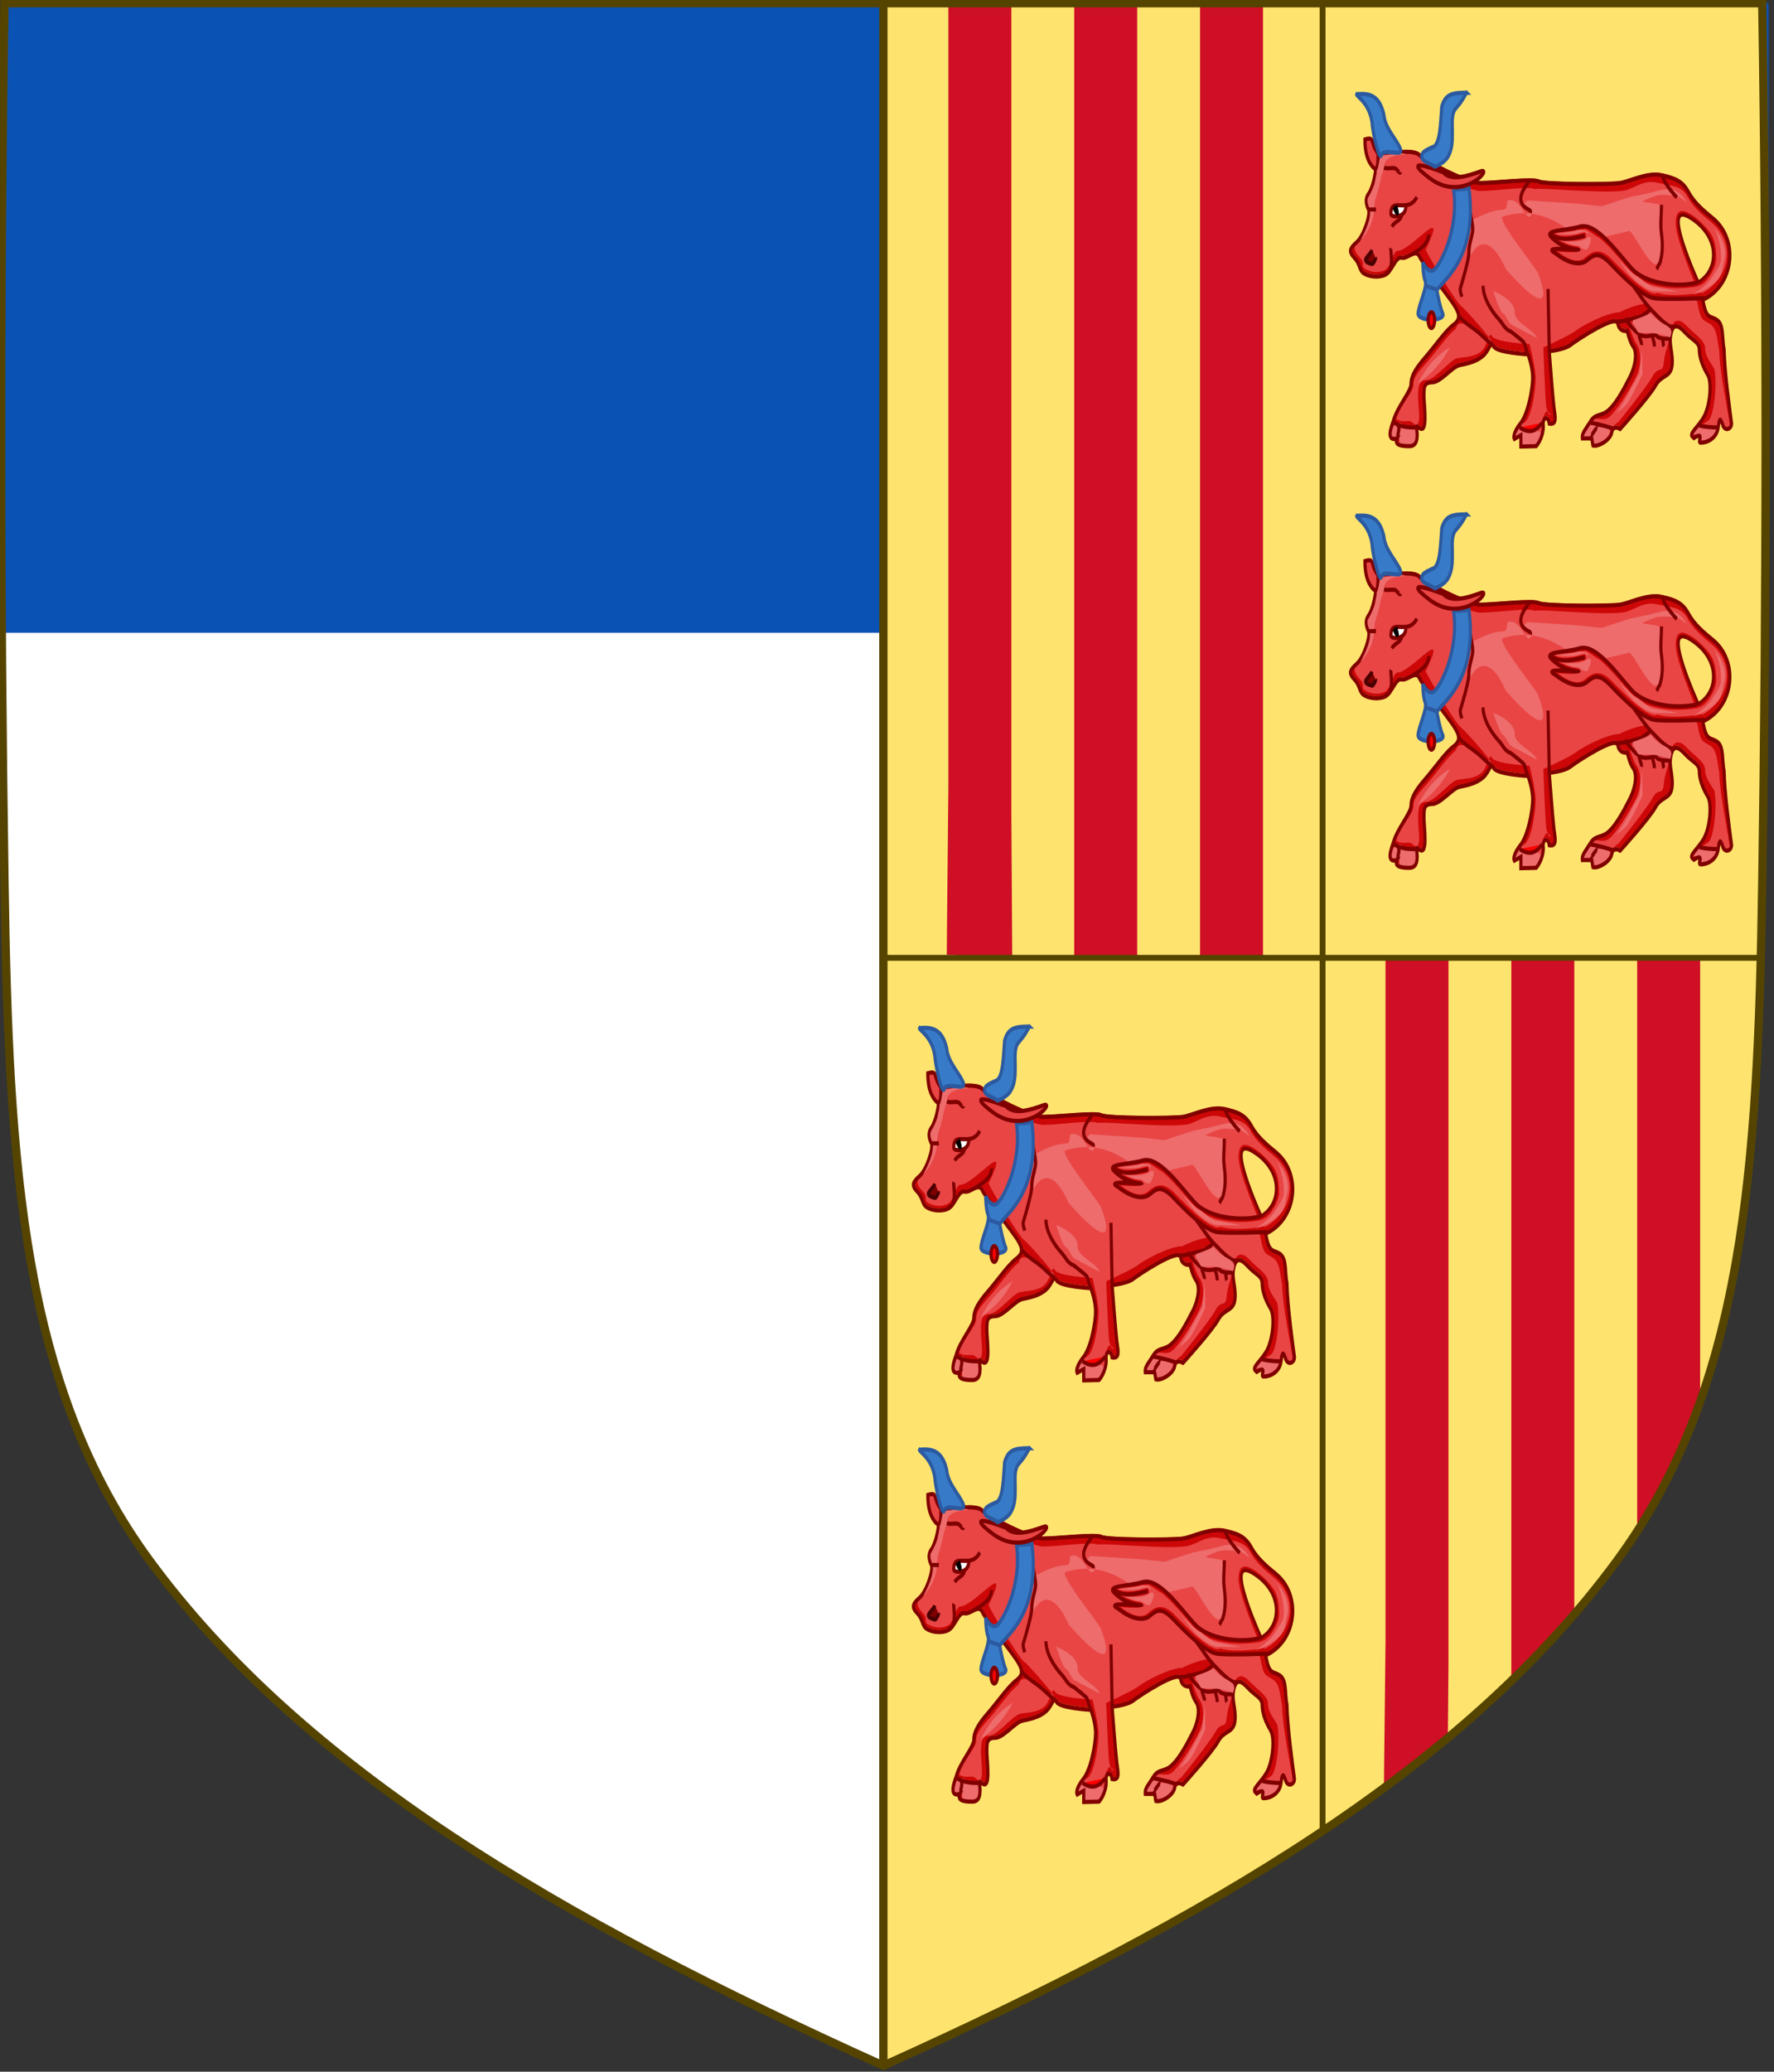 <svg xmlns="http://www.w3.org/2000/svg" xmlns:xlink="http://www.w3.org/1999/xlink" width="85.658" height="100" id="svg2" version="1.1" style="display:inline"><rect width="100%" height="100%" fill="#333333" stroke="none"/><defs id="defs4"><radialGradient xlink:href="#linearGradient20777" id="radialGradient19917" gradientUnits="userSpaceOnUse" gradientTransform="matrix(.808 0 0 1.204 1181.67 -665.465)" cx="499.468" cy="702.124" fx="499.468" fy="702.124" r="150.388"/><radialGradient r="150.388" fy="702.124" fx="499.468" cy="702.124" cx="499.468" gradientTransform="matrix(.808 0 0 1.204 100.93 -40.131)" gradientUnits="userSpaceOnUse" id="radialGradient20013" xlink:href="#linearGradient20777"/><linearGradient id="linearGradient20777"><stop id="stop20779" offset="0" style="stop-color:#fff;stop-opacity:1"/><stop id="stop20781" offset="1" style="stop-color:#fff;stop-opacity:0"/></linearGradient></defs><g id="layer1" transform="translate(459.637 507.039)" style="display:inline"><g id="g54773"><g id="g21919" transform="translate(-1426.253 -111.222)"><g transform="matrix(.209 0 0 .209 878.353 -385.755)" style="display:inline" id="g164334"><path id="path7014-6-7-28-1-5-9-3-3" style="display:inline;fill:#fff;fill-opacity:1;stroke:none" d="M423.226-46.862c-1.077 67.733-1.014 135.474 0 203.204.976 65.257 4.237 116.18 33.523 155.999 35.277 47.965 94.05 82.579 169.65 116.586 75.6-34.007 134.372-68.621 169.65-116.586 29.286-39.819 32.547-90.742 33.523-155.999 1.013-67.73 1.077-135.471 0-203.204z"/><path style="fill:#0b52b5;fill-opacity:1;stroke-width:.836;stroke-linecap:round;stroke-linejoin:bevel;stroke-miterlimit:4;stroke-dasharray:none;paint-order:markers fill stroke" id="rect3387" transform="scale(-1 1)" d="M-830.905-47.393h408.313V98.008h-408.313z"/><path id="path7014-6-7-28-1-5-9-3" style="display:inline;fill:#fee46e;fill-opacity:1;stroke:none" d="M625.63 428.555c75.601-34.008 134.373-68.621 169.65-116.586 29.287-39.819 32.548-90.742 33.524-155.999 1.013-67.73 1.076-135.472 0-203.204H625.63Z"/><g style="display:inline" transform="matrix(.171 0 0 .459 666.024 138.552)" id="layer4-6-6"><path d="M446.679 74.278v345.095l-1.9 63.503-.255 11.07c69.254-17.633 74.022-22.179 86.383-26.01l.834-37.02V74.278Zm170 0v366.12c69.097-27.85 41.525-17.317 85.063-34.413V74.278Zm170 0v290.411c71.378-46.614 48.493-28.854 85.063-60.108V74.278Z" style="color:#000;display:inline;overflow:visible;visibility:visible;fill:#ce0f25;fill-opacity:1;fill-rule:nonzero;stroke:none;stroke-width:3;marker:none" id="rect3679-2"/></g><g style="display:inline" transform="matrix(.171 0 0 .416 565.035 -78.541)" id="layer4-6"><path d="M446.679 74.278V509.14l-1.9 80.022-.255 13.95c88.656 2.13.325 1.587 88.415 1.997l-1.197-81.423V74.277Zm170 0V604.49c85.069-.64-.45-.015 85.063.638V74.278Zm170 0v530.85c70.656-1.11.352 1.004 85.063-1.214V74.278Z" style="color:#000;display:inline;overflow:visible;visibility:visible;fill:#ce0f25;fill-opacity:1;fill-rule:nonzero;stroke:none;stroke-width:3;marker:none" id="rect3679"/></g><path id="path7014-6-7-2-0-3-6-5-1" style="display:inline;fill:none;stroke:#540;stroke-width:1.351;stroke-linecap:butt;stroke-linejoin:miter;stroke-miterlimit:4;stroke-dasharray:none;stroke-opacity:1" d="M626.399 173.072h202.93M727.865 374.857v-422.25"/><path id="path7014-6-7-2-0-3-6-5-1-0" style="display:inline;fill:none;stroke:#540;stroke-width:1.911;stroke-linecap:butt;stroke-linejoin:miter;stroke-miterlimit:4;stroke-dasharray:none;stroke-opacity:1" d="M626.399 428.927v-476.32"/><path id="path7014-6-7-28-1-5-9" style="display:inline;fill:none;stroke:#540;stroke-width:1.911;stroke-miterlimit:4;stroke-dasharray:none" d="M423.358 32.607c-1.076 67.808-1.013 135.626 0 203.431.975 65.33 4.234 116.31 33.5 156.173 35.256 48.018 93.99 82.67 169.54 116.716 75.552-34.045 134.286-68.698 169.54-116.716 29.268-39.863 32.526-90.844 33.502-156.173 1.012-67.805 1.076-135.623 0-203.43z" transform="translate(0 -80)"/><g id="g3383" transform="translate(-.27 5.3)"><g id="g3066" transform="translate(756.48 54.616) scale(.275)" style="stroke-width:3.043;stroke-miterlimit:4;stroke-dasharray:none"><path d="M216.79 211.328c2.978 16.997 5.956 13.074 11.912 16.997 5.956 3.922 3.97 14.381 5.956 24.84.35 18.533 4.787 50.452 6.13 60.68 1.344 5.924-6.043 9.153-7.531 1.615-1.986-5.23-2.57-4.767-3.563 3.077-.992 7.845-7.474 12.613-14.538 12.768-3.795.693 3.91-10.305-5.896-3.847l-.819-.845c-4.086-2.691 4.379-8.076 9.342-17.228 4.963-9.152 6.948-28.763 2.978-35.3-3.97-6.538-6.948-14.382-6.948-20.92 0-6.536-5.956-7.844-11.912-14.381-5.955-6.537-9.926-7.845-11.91 1.308-1.986 9.151 1.984 15.688.992 26.148-.993 10.46-8.934 7.845-13.897 16.997-4.963 9.152-29.778 36.608-29.778 36.608s-5.956-3.922-6.949 2.615c-.992 6.537-11.415 12.536-15.882 11.228l-.992-5.999h-7.941c-.496-4.576 2.978-7.844 6.948-14.382 3.97-6.537 8.934-3.922 14.89-9.151 5.955-5.23 11.91-15.69 17.866-27.456 5.956-11.767 5.956-22.227 2.978-26.149-2.978-3.922-4.963-13.075-4.963-13.075s-6.948 1.308-7.94-6.537c-.993-7.844-34.742 14.382-39.705 18.304-4.963 3.923-17.867 5.23-17.867 5.23s2.978 39.223 3.97 47.068c.993 7.844 2.978 15.035-3.97 13.728-.993-7.191-5.956-5.23-4.963 1.96 0 10.46-5.956 16.998-5.956 16.998l-12.904.307v-9.46l-5.547 3.154c-.993-1.961.087-6.422 4.554-12.305 6.949-7.845 10.92-30.072 10.92-39.223 0-9.153-3.971-19.612-3.971-19.612s-25.808-1.308-28.786-6.537c-2.978-5.23-2.978 2.615-8.934 7.845-5.955 5.23-13.896 6.537-19.852 7.844-5.956 1.307-15.882 14.382-22.83 14.382-6.948 0-6.948 3.922-6.948 11.767 0 7.844 3.97 34.185-4.964 25.686-3.97-3.922 4.467 16.805-7.94 16.152-6.949 0-12.233-1.308-9.751-6.538l-5.139.654c-.992-6.537 0-9.806 1.986-15.036 2.977-11.766 14.889-24.84 14.889-31.378 0-6.537 3.97-13.074 11.911-22.226C-8.533 250.55.401 237.476 7.35 232.247c6.948-5.23 3.97-10.46.992-15.69-2.977-5.23-26.8-35.3-29.778-41.837-2.978-6.537-9.926 2.615-14.889 1.307-4.963-1.307-7.941 11.767-13.897 14.382-5.955 2.615-13.896 1.308-17.867-1.307-3.97-2.615-2.978-7.845-7.94-13.075-4.964-5.23-3.971-7.844 1.985-13.074 5.955-5.23 11.911-23.534 9.926-27.456-1.986-3.922-2.978-9.152 0-13.074 2.977-3.923 5.955-15.69 5.955-20.92 0-5.229 2.978-13.074 6.949-13.074 3.97 0 24.815-3.922 29.778 1.308 4.963 5.23 39.705 23.533 51.616 23.533 11.911 0 43.675-3.921 48.638-1.307 4.963 2.615 60.55 2.615 68.49 1.307 7.941-1.307 22.83-9.151 34.742-6.537 11.911 2.616 17.867 5.23 22.83 14.382 4.963 9.152 12.904 15.69 20.845 22.226 21.838 18.305 16.875 56.22-8.933 67.987z" style="fill:#cd0707;fill-opacity:1;fill-rule:evenodd;stroke:none;stroke-width:3.043;stroke-miterlimit:4;stroke-dasharray:none" id="path958-1"/><path style="display:inline;fill:#ee6c6c;fill-opacity:1;stroke:none;stroke-width:3.043;stroke-miterlimit:4;stroke-dasharray:none" d="M-47.257 327.575c.886-4.67 5.9-16.686 12.651-8.672 2.38 2.825 7.34-1.449 9.445 2.258 9.077 2.592-4.394 23.858-13.35 11.945-.434-9.337-2.174-2.954-8.746-5.531z" id="path42093-0-9-1-3-0-5"/><path d="M211.682 214.542c2.978 16.997 4.71 14.716 10.665 18.638 5.956 3.922 5.84 11.92 7.825 22.38.35 18.532 7.28 50.45 8.623 60.68 1.344 5.922-5.42 9.152-6.909 1.614-1.985-5.23-2.57-4.768-3.562 3.077-.993 7.845-7.474 12.612-14.538 12.767-3.796.693 3.91-12.937-5.897-6.478-4.532-4.254 12.5-11 14.26-14.125 4.963-9.152 5.955-34.84 3.854-42.199-3.97-6.537-7.695-10.936-7.695-17.473 0-6.537-9.823-12.289-15.779-18.826-5.956-6.537-11.329-5.194-13.314 3.958-.959 12.194-4.606 16.329-5.598 26.788-.993 10.46-4.437 2.58-9.4 11.733-4.964 9.151-28.78 38.582-28.78 38.582s-5.456 2.658-6.448 9.195c-.993 6.537-11.415 12.537-15.882 11.229l-.993-6h-7.94c-.497-4.575 2.977-7.843 6.948-14.38 3.97-6.538 10.932.684 16.887-4.546 5.956-5.23 16.026-21.117 21.982-32.883 5.955-11.767 3.84-24.038.862-27.96-2.978-3.923-6.462-15.707-6.462-15.707 39.535-28.614.605-16.418-7.941-11.144-10.985.052-32.003 11.61-36.966 15.533-4.963 3.922-27.1 13.924-27.1 13.924s1.478 41.855 2.47 49.7c.994 7.844 8.974 7.796 2.026 6.489-.993-7.191-6.456 3.325-5.463 10.515 0 10.46-5.956 16.997-5.956 16.997l-12.904.307v-9.459l-5.547 3.153c-.992-1.96 3.203-8.062 7.67-13.946 7.448.052 11.3-28.43 11.3-37.582 0-9.152-5.222-28.979-5.222-28.979s-28.435-1.315-31.413-6.545c-2.978-5.23-3.095 7.384-9.05 12.614-5.957 5.23-14.397 4.563-20.353 5.87-5.955 1.308-18.88 18.33-25.828 18.33s-6.948 7.213-6.948 15.057c0 7.845 3.97 28.921-4.963 20.423-3.55-2.836-7.141 1.18-13.35-2.794 2.977-11.767 14.389-22.209 14.389-28.746 0-6.537 3.97-10.442 11.911-19.594 7.941-9.152 16.875-22.227 23.823-27.456 2.82-13.93 25.88 8.912 27.826 10.325 10.514 7.635-19.85-27-23.213-29.134-4.471-2.838-27.053-41.053-30.031-47.59 19.48-40.497-9.56-1.811-22.753.966-4.964-1.307-5.943 13.741-11.899 16.356-5.955 2.615-12.397 1.308-16.368-1.307-3.97-2.615.766-4.059-4.197-9.288-4.963-5.23-6.592-9.82-.636-15.049 5.956-5.23 9.413-22.055 6.805-25.977-2.485-1.29.014-12.605 2.992-16.527 2.978-3.923 3.463-8.288 3.463-13.518s4.304-20.416 7.948-18.339c9.385 5.349 27.8-2.784 29.778 4.598 2.116 7.894 39.205 28.798 51.117 28.798 11.911 0 40.424-4.24 45.387-1.625 8.003-1.39 56.772 4.071 75.024 1.307 7.94-1.307 15.674-9.33 27.585-6.715 11.912 2.616 20.606 2.435 25.57 11.587 4.962 9.153 12.404 15.365 20.345 21.902 21.837 18.304 14.511 49.305-11.297 61.072l-1.998-1.316-1-.658h2.998-2.997l.5 1.974-3.369-2.632z" style="fill:#e94545;fill-opacity:1;fill-rule:evenodd;stroke:none;stroke-width:3.043;stroke-miterlimit:4;stroke-dasharray:none" id="path958-0"/><path style="display:inline;fill:#ee6c6c;fill-opacity:1;stroke:none;stroke-width:3.043;stroke-miterlimit:4;stroke-dasharray:none" d="M114.615 328.02s5.494-14.545 12.651-8.673c2.72 2.231 7.34-1.449 9.445 2.258 6.748 1.058-9.789 20.306-13.35 11.945-.434-9.336-2.174-2.953-8.746-5.53z" id="path42093-0-9-1-3-0"/><path style="display:inline;fill:#ee6c6c;fill-opacity:1;stroke:none;stroke-width:3.043;stroke-miterlimit:4;stroke-dasharray:none" d="M207.063 325.118s3.905-10.6 10.901-5.374c2.659 1.985 7.175-1.29 9.232 2.01 6.596.94-9.568 18.069-13.049 10.629-.425-8.309-.66-4.971-7.084-7.265z" id="path42093-0-9-1-3"/><path style="display:inline;fill:#ee6c6c;fill-opacity:1;stroke:none;stroke-width:3.043;stroke-miterlimit:4;stroke-dasharray:none" d="M57.66 328.233s2.996-13.228 10.154-7.356c2.719 2.231 7.339-1.449 9.444 2.258 11.752 2.376-8.656 20.604-13.35 11.945-.434-9.336.324-4.27-6.248-6.847z" id="path42093-0-9-1-3-0-6"/><g transform="matrix(2.615 0 0 3.445 -394.039 -352.516)" id="g993" style="stroke-width:1.014;stroke-miterlimit:4;stroke-dasharray:none"><path style="display:inline;fill:#ee6c6c;fill-opacity:1;stroke:none;stroke-width:1.014;stroke-miterlimit:4;stroke-dasharray:none" d="M209.41 147.461c1.429-2.304 13.76 23.093 10.317-6.364-1.196-.613-6.708-.722-5.456-1.079 1.535-.437 2.714-.962 4.303-1.294 1.834-.382 4.159-.028 6.056.023 1.185.032 3.633 1.679 3.633 1.679-.588-.758-1.719-2.647-5.298-3.275l-2.275.099-5.058.961-5.417.84-3.878.948-5.38 1.347-7.313-.615-16.581-.803c-1.784 1.205-1.8.707 1.61 2.895-1.914 3.934-3.337-4.27-8.038-2.833-.555 4.02-.329.363-10.365 4.398-1.466-.904-2.836 12.773-2.836 12.773-.433-1.84 5.049-13.507 12.727-.487 11.223 9.685 14.358 9.067 10.333 1.026-.782-1.563-11.716-11.42-11.65-13.767 14.785-3.757 24.323 5.516 26.063 6.08z" id="path42114-4-4-7"/><path d="M233.432 164.141c1.139 4.935 2.277 3.796 4.555 4.935 2.277 1.139 1.518 4.175 2.277 7.212.134 5.38 1.83 14.646 2.345 17.616.513 1.72-2.311 2.657-2.88.468-.76-1.518-.983-1.384-1.363.894-.38 2.277-2.858 3.661-5.56 3.706-1.45.201 1.496-2.991-2.254-1.116l-.313-.246c-1.562-.781 1.675-2.344 3.573-5.001 1.897-2.657 2.656-8.35 1.138-10.248-1.518-1.898-2.657-4.176-2.657-6.073 0-1.898-2.277-2.278-4.555-4.176-2.277-1.897-3.795-2.277-4.554.38-.76 2.657.759 4.555.38 7.591-.38 3.037-3.417 2.278-5.315 4.935-1.897 2.656-11.387 10.627-11.387 10.627s-2.277-1.138-2.656.76c-.38 1.897-4.365 3.639-6.074 3.26l-.38-1.742h-3.036c-.19-1.329 1.139-2.278 2.657-4.176 1.519-1.897 3.416-1.138 5.694-2.656 2.277-1.519 4.555-4.555 6.832-7.971 2.277-3.416 2.277-6.453 1.139-7.592-1.14-1.138-1.898-3.795-1.898-3.795s-2.657.38-3.037-1.898c-.38-2.277-13.284 4.175-15.182 5.314-1.898 1.139-6.832 1.518-6.832 1.518s1.138 11.387 1.518 13.664c.38 2.278 1.139 4.365-1.518 3.986-.38-2.088-2.278-1.518-1.898.57 0 3.036-2.278 4.934-2.278 4.934l-4.934.089v-2.746l-2.121.915c-.38-.57.033-1.864 1.742-3.572 2.656-2.278 4.175-8.73 4.175-11.387s-1.519-5.694-1.519-5.694-9.868-.38-11.007-1.898c-1.139-1.518-1.139.76-3.416 2.278s-5.314 1.898-7.591 2.277c-2.278.38-6.073 4.175-8.73 4.175s-2.657 1.139-2.657 3.416c0 2.278 1.518 9.925-1.898 7.458-1.518-1.14 1.708 4.878-3.037 4.689-2.656 0-4.677-.38-3.728-1.898-3.61.911-1.941-2.694-1.206-4.176 1.139-3.416 5.694-7.211 5.694-9.11 0-1.897 1.518-3.795 4.554-6.452 3.037-2.657 6.453-6.452 9.11-7.97 2.657-1.519 1.518-3.037.38-4.555-1.14-1.519-10.249-10.248-11.387-12.146-1.14-1.898-3.796.759-5.694.38-1.898-.38-3.036 3.415-5.314 4.174-2.277.76-5.314.38-6.832-.38-1.518-.758-1.139-2.276-3.036-3.795-1.898-1.518-1.519-2.277.759-3.795 2.277-1.519 4.554-6.833 3.795-7.971-.759-1.139-1.138-2.657 0-3.796 1.139-1.139 2.278-4.555 2.278-6.073 0-1.518 1.138-3.796 2.657-3.796 1.518 0 9.489-1.138 11.387.38 1.897 1.518 15.182 6.832 19.737 6.832 4.555 0 16.7-1.138 18.599-.38 1.897.76 23.153.76 26.19.38 3.036-.38 8.73-2.657 13.284-1.898 4.555.76 6.832 1.519 8.73 4.176 1.898 2.657 4.934 4.554 7.971 6.452 8.35 5.314 6.453 16.321-3.416 19.737z" style="fill:none;stroke:maroon;stroke-width:1.014;stroke-linecap:butt;stroke-linejoin:miter;stroke-miterlimit:4;stroke-dasharray:none;stroke-opacity:1" id="path958"/><path d="M129.052 128.462c-2.657-2.656-.76-4.175-4.175-3.416 0 3.037.759 5.314 2.656 6.832 1.898 1.519 1.519-3.036 1.519-3.416z" style="fill:#e94545;fill-opacity:1;fill-rule:evenodd;stroke:maroon;stroke-width:1.014;stroke-linecap:butt;stroke-linejoin:miter;stroke-miterlimit:4;stroke-dasharray:none;stroke-opacity:1" id="path956"/><path d="M231.914 159.966c6.832-3.036 7.211-11.387-2.657-15.941-9.869-4.555 3.036 16.32 2.657 15.941z" style="fill:#fee46e;fill-opacity:1;fill-rule:evenodd;stroke:maroon;stroke-width:1.014;stroke-linecap:butt;stroke-linejoin:miter;stroke-miterlimit:4;stroke-dasharray:none;stroke-opacity:1" id="path957"/><path d="M231.039 160.526c1.535.1-2.3-5.014-2.922-6.804-1.263-2.731-5.65-11.988-.2-10.616.355.124 1.65.498 4.084 1.977 1.515.555 4.634 4.325 4.914 5.879.45 1.573.769 3.9-1.07 6.492-1.418 1.997-6.11 3.771-3.686 3.237 2.848-.469 5.932-4.97 5.555-6.93.064-4.933-2.49-6.426-2.996-7.02-1.219-1.047-3.808-3.155-6.683-4.04-2.807-.863-3.274 1.08-3.326 2.642-.046 1.363.732 3.587 1.662 5.762 1.95 4.559 4.855 9.608 4.668 9.42z" style="fill:#cd0707;fill-opacity:1;fill-rule:evenodd;stroke:none;stroke-width:1.014;stroke-miterlimit:4;stroke-dasharray:none" id="path957-8"/><path d="M177.636 135.295c-2.348 2.208-4.547 5.146-.235 6.83.5.196.726.26.665.793" style="fill:none;stroke:maroon;stroke-width:1.014;stroke-linecap:butt;stroke-linejoin:miter;stroke-miterlimit:4;stroke-dasharray:none;stroke-opacity:1" id="path959"/><path d="M220.527 133.776c0 1.467 3.313 4.451 4.555 5.408" style="fill:red;fill-opacity:1;fill-rule:evenodd;stroke:maroon;stroke-width:1.014;stroke-linecap:butt;stroke-linejoin:miter;stroke-miterlimit:4;stroke-dasharray:none;stroke-opacity:1" id="path960"/><path d="M220.147 140.988c0 2.732-.44 4.58-.004 7.04.445 2.508.4 5.096-.578 7.304-.39.212-.605.934-1.012 1.318" style="fill:none;stroke:maroon;stroke-width:1.014;stroke-linecap:butt;stroke-linejoin:miter;stroke-miterlimit:4;stroke-dasharray:none;stroke-opacity:1" id="path961"/><path d="M162.833 160.725c0 3.04 2.83 6.335 5.141 8.214 1.167.948 1.818 2.375 3.528 2.816.29.075 4.064 2.437 4.317 2.667.683.62.587 1.885 1.367 2.647" style="fill:none;stroke:maroon;stroke-width:1.014;stroke-linecap:butt;stroke-linejoin:miter;stroke-miterlimit:4;stroke-dasharray:none;stroke-opacity:1" id="path963"/><path d="M154.862 167.937c1.97 1.97 4.888 2.999 7.146 4.6 1.236.877 2.078 1.515 3.638 2.435" style="fill:red;fill-opacity:1;fill-rule:evenodd;stroke:maroon;stroke-width:1.014;stroke-linecap:butt;stroke-linejoin:miter;stroke-miterlimit:4;stroke-dasharray:none;stroke-opacity:1" id="path964"/><path d="M211.227 160.915c1.856 1.856 3.677 4.201 5.817 5.81 1.676 1.262 4.916 4.173 7.04 4.027" style="fill:none;stroke:maroon;stroke-width:1.014;stroke-linecap:butt;stroke-linejoin:miter;stroke-miterlimit:4;stroke-dasharray:none;stroke-opacity:1" id="path965"/><path d="M205.344 169.477c2.71 0 5.273-.709 7.903-1.19.466-.086 3.344-1.507 3.196-1.929" style="fill:none;stroke:maroon;stroke-width:1.014;stroke-linecap:butt;stroke-linejoin:miter;stroke-miterlimit:4;stroke-dasharray:none;stroke-opacity:1" id="path966"/><path d="M208.38 168.696c1.684 1.684 3.64 3.617 5.607 4.185 1.724.497 4.419-.549 4.592-.022.198.602 2.205.804 2.894.787.077-.002 1.53-.01 1.35-.015" style="fill:none;stroke:maroon;stroke-width:1.014;stroke-linecap:butt;stroke-linejoin:miter;stroke-miterlimit:4;stroke-dasharray:none;stroke-opacity:1" id="path967"/><path d="M212.935 172.492c0 .893.948 1.939.764 2.686" style="fill:red;fill-opacity:1;fill-rule:evenodd;stroke:maroon;stroke-width:1.014;stroke-linecap:butt;stroke-linejoin:miter;stroke-miterlimit:4;stroke-dasharray:none;stroke-opacity:1" id="path968"/><path d="M217.11 172.871c.375.75.778 1.891.76 2.666" style="fill:maroon;fill-opacity:1;fill-rule:evenodd;stroke:maroon;stroke-width:1.014;stroke-linecap:butt;stroke-linejoin:miter;stroke-miterlimit:4;stroke-dasharray:none;stroke-opacity:1" id="path969"/><path d="M220.594 173.943c0 .257.145 1.282.312 1.55" style="fill:red;fill-opacity:1;fill-rule:evenodd;stroke:maroon;stroke-width:1.014;stroke-linecap:butt;stroke-linejoin:miter;stroke-miterlimit:4;stroke-dasharray:none;stroke-opacity:1" id="path970"/><path d="M158.636 141.97c0 1.787 1.227 4.02.78 5.805-.445 1.785-1.13 3.024-1.137 4.874-.006 1.7-2.037 6.876-2.694 8.544-.277.7.204 1.498.421 2.219" style="fill:none;stroke:maroon;stroke-width:1.014;stroke-linecap:butt;stroke-linejoin:miter;stroke-miterlimit:4;stroke-dasharray:none;stroke-opacity:1" id="path971"/><path d="M145.373 148.2c0 2.39-3.344 3.959-5.244 4.719" style="fill:#cd0707;fill-opacity:1;fill-rule:evenodd;stroke:maroon;stroke-width:1.014;stroke-linecap:butt;stroke-linejoin:miter;stroke-miterlimit:4;stroke-dasharray:none;stroke-opacity:1" id="path972"/><path d="M141.577 139.09c-2.96 4.291-8.5-.334-8.345 4.189.026.748 4.762 1.076 4.803-1.928" style="fill:#fff;fill-opacity:1;fill-rule:evenodd;stroke:maroon;stroke-width:1.014;stroke-linecap:butt;stroke-linejoin:miter;stroke-miterlimit:4;stroke-dasharray:none;stroke-opacity:1" id="path973"/><path d="M136.643 143.265c0 1.724-2.115 1.565-3.093 3.062" style="fill:none;stroke:maroon;stroke-width:1.014;stroke-linecap:butt;stroke-linejoin:miter;stroke-miterlimit:4;stroke-dasharray:none;stroke-opacity:1" id="path974"/><path d="M130.95 131.879c1.099.55 3.14-.198 3.981.38.435.298 1.226 1.258 1.392.756" style="fill:red;fill-opacity:1;fill-rule:evenodd;stroke:maroon;stroke-width:1.014;stroke-linecap:butt;stroke-linejoin:miter;stroke-miterlimit:4;stroke-dasharray:none;stroke-opacity:1" id="path975"/><path style="display:inline;fill:#ee6c6c;fill-opacity:1;stroke:none;stroke-width:1.014;stroke-miterlimit:4;stroke-dasharray:none" d="m126.457 142.272-.698-1.758c.011-.465-.193-.984.198-1.354.718-.907 1.371-2.009 1.984-3.23l.622-2.359.166-1.024c.361-.277.712-1.97.892-2.882.238-.149.02-.56 1.313-.79 1.175-.113 6.985-.753 6.95-.183-.39.1-6.606.003-6.785 2.718-.066.997-.85 1.922-1.198 3.452-.366 1.61-1.43 4.188-1.745 4.952-.647 1.575.724 5.24-4.712 9.89 1.83-2.729 3.415-5.326 3.013-7.432z" id="path41167-1-8-1"/><path d="M126.015 142.127h2.408" style="fill:red;fill-opacity:1;fill-rule:evenodd;stroke:maroon;stroke-width:1.014;stroke-linecap:butt;stroke-linejoin:miter;stroke-miterlimit:4;stroke-dasharray:none;stroke-opacity:1" id="path976"/><path d="M131.33 157.689c3.231 0 1.655-5.598 1.89-6.098" style="fill:none;stroke:maroon;stroke-width:1.014;stroke-linecap:butt;stroke-linejoin:miter;stroke-miterlimit:4;stroke-dasharray:none;stroke-opacity:1" id="path977"/><path d="M127.154 151.995c-.818 1.635-4.285 2.616.08 3.432.232.044 1.24-1.258 1.061-1.552" style="fill:maroon;fill-opacity:1;fill-rule:evenodd;stroke:#4a0000;stroke-width:1.014;stroke-linecap:butt;stroke-linejoin:miter;stroke-miterlimit:4;stroke-dasharray:none;stroke-opacity:1" id="path978"/><path d="m184.089 176.287-.38-14.803" style="fill:red;fill-opacity:1;fill-rule:evenodd;stroke:maroon;stroke-width:1.014;stroke-linecap:butt;stroke-linejoin:miter;stroke-miterlimit:4;stroke-dasharray:none;stroke-opacity:1" id="path979"/><path d="M231.534 159.966c-6.073 1.139-16.321.38-20.876-3.416s-11.387-11.387-16.7-10.248c-5.315 1.139-11.767.76-9.11 2.657 2.657 1.898 4.924 2.65 8.73 3.036 1.13.197-12.526-1.138-7.592.76 4.935 2.977 8.73 3.03 10.628 1.518 1.898-1.139 3.416-1.898 7.212 1.138 3.796 3.037 10.248 7.971 14.044 8.35 3.795.38 15.182 0 15.182 0h.938" style="fill:#cd0707;fill-opacity:1;fill-rule:evenodd;stroke:maroon;stroke-width:1.014;stroke-linecap:butt;stroke-linejoin:miter;stroke-miterlimit:4;stroke-dasharray:none;stroke-opacity:1" id="path980"/><path d="M184.468 148.2c3.958 1.979 7.207.83 11.076.332" style="fill:#cd0707;fill-opacity:1;fill-rule:evenodd;stroke:maroon;stroke-width:1.014;stroke-linecap:butt;stroke-linejoin:miter;stroke-miterlimit:4;stroke-dasharray:none;stroke-opacity:1" id="path981"/><path d="M153.344 137.192c1.898 9.869-4.555 18.979-6.453 19.738-1.897.759-3.416-1.898-3.416-1.898s0 3.036.76 4.555c.758 1.518-2.278 6.073-2.278 7.97 0 1.898 8.73 1.898 7.97 0-.758-1.138-1.897-5.313-1.897-5.693.76-1.898 13.285-7.212 10.248-25.051-1.138.38-3.036.38-4.934.38z" style="fill:#377bc8;fill-opacity:1;fill-rule:evenodd;stroke:#2c5aa0;stroke-width:1.014;stroke-linecap:butt;stroke-linejoin:miter;stroke-miterlimit:4;stroke-dasharray:none;stroke-opacity:1" id="path982"/><path d="M232.293 194.797c1.648.313 4.055.469 5.702.469" style="fill:red;fill-opacity:1;fill-rule:evenodd;stroke:maroon;stroke-width:1.014;stroke-linecap:butt;stroke-linejoin:miter;stroke-miterlimit:4;stroke-dasharray:none;stroke-opacity:1" id="path983"/><path d="M197.373 197.163c.39.316 1.66-1.954 2.223-1.736" style="fill:red;fill-opacity:1;fill-rule:evenodd;stroke:maroon;stroke-width:1.014;stroke-linecap:butt;stroke-linejoin:miter;stroke-miterlimit:4;stroke-dasharray:none;stroke-opacity:1" id="path984"/><path d="M197.373 194.127c.607 0 7.666 1.278 7.46 1.6" style="fill:red;fill-opacity:1;fill-rule:evenodd;stroke:maroon;stroke-width:1.014;stroke-linecap:butt;stroke-linejoin:miter;stroke-miterlimit:4;stroke-dasharray:none;stroke-opacity:1" id="path985"/><path d="M174.6 195.266c3.036 1.518 5.073 1.074 7.228-1.16" style="fill:red;fill-opacity:1;fill-rule:evenodd;stroke:maroon;stroke-width:1.014;stroke-linecap:butt;stroke-linejoin:miter;stroke-miterlimit:4;stroke-dasharray:none;stroke-opacity:1" id="path986"/><path d="M134.366 194.127c2.147 1.074 4.514 1.139 6.852 1.139" style="fill:red;fill-opacity:1;fill-rule:evenodd;stroke:maroon;stroke-width:1.014;stroke-linecap:butt;stroke-linejoin:miter;stroke-miterlimit:4;stroke-dasharray:none;stroke-opacity:1" id="path987"/><path d="M135.504 194.507c.75 1.5-.218 1.904.003 3.085" style="fill:red;fill-opacity:1;fill-rule:evenodd;stroke:maroon;stroke-width:1.014;stroke-linecap:butt;stroke-linejoin:miter;stroke-miterlimit:4;stroke-dasharray:none;stroke-opacity:1" id="path988"/><path d="m144.424 160.725 3.416.95" style="fill:red;fill-opacity:1;fill-rule:evenodd;stroke:#2c5aa0;stroke-width:1.014;stroke-linecap:butt;stroke-linejoin:miter;stroke-miterlimit:4;stroke-dasharray:none;stroke-opacity:1" id="path990"/><path d="M147.27 169.076a1.044 1.898 0 1 1-2.087 0 1.044 1.898 0 1 1 2.088 0z" style="fill:red;fill-opacity:1;fill-rule:evenodd;stroke:maroon;stroke-width:1.014;stroke-linecap:butt;stroke-linejoin:miter;stroke-miterlimit:4;stroke-dasharray:none;stroke-opacity:1" id="path991"/><path d="M149.928 133.017c2.657 2.278 7.97.95 12.146-.19 4.175-1.138-5.694 7.782-16.321 1.709-10.628-6.074 3.795-1.519 4.175-1.519z" style="fill:#e94545;fill-opacity:1;fill-rule:evenodd;stroke:maroon;stroke-width:1.014;stroke-linecap:butt;stroke-linejoin:miter;stroke-miterlimit:4;stroke-dasharray:none;stroke-opacity:1" id="path955"/><path d="M157.52 113.66c-4.746 0-6.833.379-7.972 3.416-.38 3.416-.38 9.489-3.036 9.868-2.088.76-3.416 1.139-3.416 2.278 0 1.328 3.226 1.708 4.175 2.467 1.518-.38 3.416-1.329 4.175-2.278 1.518-1.897 1.518-3.795 1.518-6.262 0-1.898-.38-4.365 1.139-5.694 2.277-1.898 3.037-3.416 3.416-3.796z" style="fill:#377bc8;fill-opacity:1;fill-rule:evenodd;stroke:#2c5aa0;stroke-width:1.014;stroke-linecap:butt;stroke-linejoin:miter;stroke-miterlimit:4;stroke-dasharray:none;stroke-opacity:1" id="path953"/><path d="M122.22 114.039c4.554-.38 7.401.57 8.73 4.934.38 3.416 4.175 6.073 5.314 8.35 1.138 2.278-5.314-.379-6.074 1.519-.759 1.898-3.036-6.453-3.036-7.97-.949-4.935-5.314-6.453-4.934-6.833z" style="fill:#377bc8;fill-opacity:1;fill-rule:evenodd;stroke:#2c5aa0;stroke-width:1.014;stroke-linecap:butt;stroke-linejoin:miter;stroke-miterlimit:4;stroke-dasharray:none;stroke-opacity:1" id="path954"/><path d="M134.196 141.614c2.065 3.533.542-.411.542-.411" style="fill:none;stroke:#000;stroke-width:1.014;stroke-linecap:butt;stroke-linejoin:miter;stroke-miterlimit:4;stroke-dasharray:none;stroke-opacity:1" id="path992"/></g><g style="display:inline;stroke-width:1.248;stroke-miterlimit:4;stroke-dasharray:none" id="g42615-1-2-2" transform="matrix(1.733 0 0 3.43 -384.07 -1209.527)"><g style="stroke-width:1.248;stroke-miterlimit:4;stroke-dasharray:none" transform="rotate(-8.372 413.447 4301.833)" id="g42259-8-9-6"><path style="fill:#ee6c6c;fill-opacity:1;stroke:none;stroke-width:1.248;stroke-miterlimit:4;stroke-dasharray:none" d="M867.594 467.732s4.034-.779 5.774-1.67c2.66-1.361 8.145-5.971 8.145-5.971l.712-5.966-2.054 5.608s-4.817 3.243-6.228 4.294c-2.114 1.574-6.35 3.705-6.35 3.705z" id="path42191-0-2-8"/></g><g style="stroke-width:1.248;stroke-miterlimit:4;stroke-dasharray:none" transform="translate(-561.876 2.108)" id="g42169-44-4-1"><path id="path4316-0-8-5-4-3-6-5-3" d="M785.71 424.237c-6.901 2.148-11.754 5.091-15.45 8.876 7.376-2.664 12.173-5.634 15.45-8.876z" style="fill:#ee6c6c;fill-opacity:1;stroke:none;stroke-width:1.248;stroke-miterlimit:4;stroke-dasharray:none"/><path style="fill:#ee6c6c;fill-opacity:1;stroke:none;stroke-width:1.248;stroke-miterlimit:4;stroke-dasharray:none" d="M806.776 410.51s3.118 4.967 4.561 5.34c1.644.424 2.727 2.425 4.462 2.888l12.123 3.238c-1.552-2.157-11.65-3.982-10.715-6.47-.245-2.423-6.724-4.328-10.43-4.997z" id="path42093-0-9-1"/></g></g><path d="M214.755 201.042c-15.882 3.922-44.846 3.382-56.757-9.692-9.265-10.17-19.934-23.661-28.904-30.726-1.364-.271-9.91-6.815-11.156-7.067-14.481 2.524-25.81 2.655-25.994 3.895 6.412 3.66 18.015 1.22 24.879-.958 1.225-.39 1.44 2.893 1.49 3.693-.937 2.79-19.197 4.6-23.853 2.264 15.931 8.565 15.7 3.378 18.98 7.755 3.805 5.023-25.69 1.856-19.852 1.6 12.904 10.256 20.263 9.76 25.226 4.554 4.963-3.922 11.402-7.616 21.317 2.862 9.987 10.553 31.734 32.302 37.973 27.943 13.776 4.35 38.055-.486 38.055-.486l1.938-.676" style="fill:#e94545;fill-opacity:1;fill-rule:evenodd;stroke:none;stroke-width:3.043;stroke-miterlimit:4;stroke-dasharray:none" id="path980-2"/><path style="display:inline;fill:#ee6c6c;fill-opacity:1;stroke:none;stroke-width:3.043;stroke-miterlimit:4;stroke-dasharray:none" d="M157.123 232.216s-4.2-2.546-.628-.721c4.07 2.079 3.287 9.76 7.907 9.357 9.689-.847 17.33 1.003 24.374 3.641 5.456-10.711-8.537-9.339-15.986-20.29-3.744 1.935-15.167 6.039-15.167 6.039z" id="path42093-0-9-1-5"/><path style="display:inline;fill:#ee6c6c;fill-opacity:1;stroke:none;stroke-width:3.043;stroke-miterlimit:4;stroke-dasharray:none" d="M116.568 170.38c-2.043-.851-1.887-.754-4.324-2.791-4.497.12-13.426-3.462-13.426-3.462 1.84.146 14.153.172 16.295-1.219 2.376-.57 3.879-1.323 3.949-2.317 1.754-.801 2.944-.31 3.141.511.722 3.012-2.516 8.892-2.516 8.892-.026.118-1.601 1.523-3.119.386z" id="path41171-1-2-3-6-7"/><path style="display:inline;fill:#ee6c6c;fill-opacity:1;stroke:none;stroke-width:3.043;stroke-miterlimit:4;stroke-dasharray:none" d="M116.695 155.885c-2.134-.259-3.757.538-5.787 1.282-3.973 1.455-17.758.388-17.758.388s12.468-1.183 17.3-2.93c1.833-.662 4.17-.67 6.076.012a18.504 18.504 0 0 1 4.057 2.071c-2.72.984-1.305-.449-3.888-.823z" id="path41171-1-2-3-6-7-1"/><path style="display:inline;fill:#ee6c6c;fill-opacity:1;stroke:none;stroke-width:3.043;stroke-miterlimit:4;stroke-dasharray:none" d="M226.002 152.894s12.895 13.431 8.044 27.773c-1.413 4.175-.304 10.317-5.683 15.934-8.965 9.363-20.395 11.852-20.395 11.852s11.633-6.154 17.682-16.75c2.273-3.983 4.736-6.438 5.948-11.247.703-17.289-5.596-27.562-5.596-27.562z" id="path42095-13-7-9"/><path style="display:inline;fill:#ee6c6c;fill-opacity:1;stroke:none;stroke-width:3.043;stroke-miterlimit:4;stroke-dasharray:none" d="M146.148 179.793s8.068 12.685 15.003 18.313c3.893 3.158 10.247 7.54 14.809 7.656 11.439.29 19.293.348 19.293.348s2.044-.228-20.476-3.97c-3.753-.624-10.124-6.972-13.656-8.982-6.413-3.65-14.973-13.365-14.973-13.365z" id="path42095-13-7-9-6"/></g><g transform="translate(756.48 -57.192) scale(.275)" id="use3068" style="display:inline"><g id="g3192" transform="translate(0 52.461)" style="stroke-width:3.043;stroke-miterlimit:4;stroke-dasharray:none"><path d="M216.79 211.328c2.978 16.997 5.956 13.074 11.912 16.997 5.956 3.922 3.97 14.381 5.956 24.84.35 18.533 4.787 50.452 6.13 60.68 1.344 5.924-6.043 9.153-7.531 1.615-1.986-5.23-2.57-4.767-3.563 3.077-.992 7.845-7.474 12.613-14.538 12.768-3.795.693 3.91-10.305-5.896-3.847l-.819-.845c-4.086-2.691 4.379-8.076 9.342-17.228 4.963-9.152 6.948-28.763 2.978-35.3-3.97-6.538-6.948-14.382-6.948-20.92 0-6.536-5.956-7.844-11.912-14.381-5.955-6.537-9.926-7.845-11.91 1.308-1.986 9.151 1.984 15.688.992 26.148-.993 10.46-8.934 7.845-13.897 16.997-4.963 9.152-29.778 36.608-29.778 36.608s-5.956-3.922-6.949 2.615c-.992 6.537-11.415 12.536-15.882 11.228l-.992-5.999h-7.941c-.496-4.576 2.978-7.844 6.948-14.382 3.97-6.537 8.934-3.922 14.89-9.151 5.955-5.23 11.91-15.69 17.866-27.456 5.956-11.767 5.956-22.227 2.978-26.149-2.978-3.922-4.963-13.075-4.963-13.075s-6.948 1.308-7.94-6.537c-.993-7.844-34.742 14.382-39.705 18.304-4.963 3.923-17.867 5.23-17.867 5.23s2.978 39.223 3.97 47.068c.993 7.844 2.978 15.035-3.97 13.728-.993-7.191-5.956-5.23-4.963 1.96 0 10.46-5.956 16.998-5.956 16.998l-12.904.307v-9.46l-5.547 3.154c-.993-1.961.087-6.422 4.554-12.305 6.949-7.845 10.92-30.072 10.92-39.223 0-9.153-3.971-19.612-3.971-19.612s-25.808-1.308-28.786-6.537c-2.978-5.23-2.978 2.615-8.934 7.845-5.955 5.23-13.896 6.537-19.852 7.844-5.956 1.307-15.882 14.382-22.83 14.382-6.948 0-6.948 3.922-6.948 11.767 0 7.844 3.97 34.185-4.964 25.686-3.97-3.922 4.467 16.805-7.94 16.152-6.949 0-12.233-1.308-9.751-6.538l-5.139.654c-.992-6.537 0-9.806 1.986-15.036 2.977-11.766 14.889-24.84 14.889-31.378 0-6.537 3.97-13.074 11.911-22.226C-8.533 250.55.401 237.476 7.35 232.247c6.948-5.23 3.97-10.46.992-15.69-2.977-5.23-26.8-35.3-29.778-41.837-2.978-6.537-9.926 2.615-14.889 1.307-4.963-1.307-7.941 11.767-13.897 14.382-5.955 2.615-13.896 1.308-17.867-1.307-3.97-2.615-2.978-7.845-7.94-13.075-4.964-5.23-3.971-7.844 1.985-13.074 5.955-5.23 11.911-23.534 9.926-27.456-1.986-3.922-2.978-9.152 0-13.074 2.977-3.923 5.955-15.69 5.955-20.92 0-5.229 2.978-13.074 6.949-13.074 3.97 0 24.815-3.922 29.778 1.308 4.963 5.23 39.705 23.533 51.616 23.533 11.911 0 43.675-3.921 48.638-1.307 4.963 2.615 60.55 2.615 68.49 1.307 7.941-1.307 22.83-9.151 34.742-6.537 11.911 2.616 17.867 5.23 22.83 14.382 4.963 9.152 12.904 15.69 20.845 22.226 21.838 18.305 16.875 56.22-8.933 67.987z" style="fill:#cd0707;fill-opacity:1;fill-rule:evenodd;stroke:none;stroke-width:3.043;stroke-miterlimit:4;stroke-dasharray:none" id="path3072"/><path style="display:inline;fill:#ee6c6c;fill-opacity:1;stroke:none;stroke-width:3.043;stroke-miterlimit:4;stroke-dasharray:none" d="M-47.257 327.575c.886-4.67 5.9-16.686 12.651-8.672 2.38 2.825 7.34-1.449 9.445 2.258 9.077 2.592-4.394 23.858-13.35 11.945-.434-9.337-2.174-2.954-8.746-5.531z" id="path3074"/><path d="M211.682 214.542c2.978 16.997 4.71 14.716 10.665 18.638 5.956 3.922 5.84 11.92 7.825 22.38.35 18.532 7.28 50.45 8.623 60.68 1.344 5.922-5.42 9.152-6.909 1.614-1.985-5.23-2.57-4.768-3.562 3.077-.993 7.845-7.474 12.612-14.538 12.767-3.796.693 3.91-12.937-5.897-6.478-4.532-4.254 12.5-11 14.26-14.125 4.963-9.152 5.955-34.84 3.854-42.199-3.97-6.537-7.695-10.936-7.695-17.473 0-6.537-9.823-12.289-15.779-18.826-5.956-6.537-11.329-5.194-13.314 3.958-.959 12.194-4.606 16.329-5.598 26.788-.993 10.46-4.437 2.58-9.4 11.733-4.964 9.151-28.78 38.582-28.78 38.582s-5.456 2.658-6.448 9.195c-.993 6.537-11.415 12.537-15.882 11.229l-.993-6h-7.94c-.497-4.575 2.977-7.843 6.948-14.38 3.97-6.538 10.932.684 16.887-4.546 5.956-5.23 16.026-21.117 21.982-32.883 5.955-11.767 3.84-24.038.862-27.96-2.978-3.923-6.462-15.707-6.462-15.707 39.535-28.614.605-16.418-7.941-11.144-10.985.052-32.003 11.61-36.966 15.533-4.963 3.922-27.1 13.924-27.1 13.924s1.478 41.855 2.47 49.7c.994 7.844 8.974 7.796 2.026 6.489-.993-7.191-6.456 3.325-5.463 10.515 0 10.46-5.956 16.997-5.956 16.997l-12.904.307v-9.459l-5.547 3.153c-.992-1.96 3.203-8.062 7.67-13.946 7.448.052 11.3-28.43 11.3-37.582 0-9.152-5.222-28.979-5.222-28.979s-28.435-1.315-31.413-6.545c-2.978-5.23-3.095 7.384-9.05 12.614-5.957 5.23-14.397 4.563-20.353 5.87-5.955 1.308-18.88 18.33-25.828 18.33s-6.948 7.213-6.948 15.057c0 7.845 3.97 28.921-4.963 20.423-3.55-2.836-7.141 1.18-13.35-2.794 2.977-11.767 14.389-22.209 14.389-28.746 0-6.537 3.97-10.442 11.911-19.594 7.941-9.152 16.875-22.227 23.823-27.456 2.82-13.93 25.88 8.912 27.826 10.325 10.514 7.635-19.85-27-23.213-29.134-4.471-2.838-27.053-41.053-30.031-47.59 19.48-40.497-9.56-1.811-22.753.966-4.964-1.307-5.943 13.741-11.899 16.356-5.955 2.615-12.397 1.308-16.368-1.307-3.97-2.615.766-4.059-4.197-9.288-4.963-5.23-6.592-9.82-.636-15.049 5.956-5.23 9.413-22.055 6.805-25.977-2.485-1.29.014-12.605 2.992-16.527 2.978-3.923 3.463-8.288 3.463-13.518s4.304-20.416 7.948-18.339c9.385 5.349 27.8-2.784 29.778 4.598 2.116 7.894 39.205 28.798 51.117 28.798 11.911 0 40.424-4.24 45.387-1.625 8.003-1.39 56.772 4.071 75.024 1.307 7.94-1.307 15.674-9.33 27.585-6.715 11.912 2.616 20.606 2.435 25.57 11.587 4.962 9.153 12.404 15.365 20.345 21.902 21.837 18.304 14.511 49.305-11.297 61.072l-1.998-1.316-1-.658h2.998-2.997l.5 1.974-3.369-2.632z" style="fill:#e94545;fill-opacity:1;fill-rule:evenodd;stroke:none;stroke-width:3.043;stroke-miterlimit:4;stroke-dasharray:none" id="path3076"/><path style="display:inline;fill:#ee6c6c;fill-opacity:1;stroke:none;stroke-width:3.043;stroke-miterlimit:4;stroke-dasharray:none" d="M114.615 328.02s5.494-14.545 12.651-8.673c2.72 2.231 7.34-1.449 9.445 2.258 6.748 1.058-9.789 20.306-13.35 11.945-.434-9.336-2.174-2.953-8.746-5.53z" id="path3078"/><path style="display:inline;fill:#ee6c6c;fill-opacity:1;stroke:none;stroke-width:3.043;stroke-miterlimit:4;stroke-dasharray:none" d="M207.063 325.118s3.905-10.6 10.901-5.374c2.659 1.985 7.175-1.29 9.232 2.01 6.596.94-9.568 18.069-13.049 10.629-.425-8.309-.66-4.971-7.084-7.265z" id="path3080"/><path style="display:inline;fill:#ee6c6c;fill-opacity:1;stroke:none;stroke-width:3.043;stroke-miterlimit:4;stroke-dasharray:none" d="M57.66 328.233s2.996-13.228 10.154-7.356c2.719 2.231 7.339-1.449 9.444 2.258 11.752 2.376-8.656 20.604-13.35 11.945-.434-9.336.324-4.27-6.248-6.847z" id="path3082"/><g transform="matrix(2.615 0 0 3.445 -394.039 -352.516)" id="g3166" style="stroke-width:1.014;stroke-miterlimit:4;stroke-dasharray:none"><path style="display:inline;fill:#ee6c6c;fill-opacity:1;stroke:none;stroke-width:1.014;stroke-miterlimit:4;stroke-dasharray:none" d="M209.41 147.461c1.429-2.304 13.76 23.093 10.317-6.364-1.196-.613-6.708-.722-5.456-1.079 1.535-.437 2.714-.962 4.303-1.294 1.834-.382 4.159-.028 6.056.023 1.185.032 3.633 1.679 3.633 1.679-.588-.758-1.719-2.647-5.298-3.275l-2.275.099-5.058.961-5.417.84-3.878.948-5.38 1.347-7.313-.615-16.581-.803c-1.784 1.205-1.8.707 1.61 2.895-1.914 3.934-3.337-4.27-8.038-2.833-.555 4.02-.329.363-10.365 4.398-1.466-.904-2.836 12.773-2.836 12.773-.433-1.84 5.049-13.507 12.727-.487 11.223 9.685 14.358 9.067 10.333 1.026-.782-1.563-11.716-11.42-11.65-13.767 14.785-3.757 24.323 5.516 26.063 6.08z" id="path3084"/><path d="M233.432 164.141c1.139 4.935 2.277 3.796 4.555 4.935 2.277 1.139 1.518 4.175 2.277 7.212.134 5.38 1.83 14.646 2.345 17.616.513 1.72-2.311 2.657-2.88.468-.76-1.518-.983-1.384-1.363.894-.38 2.277-2.858 3.661-5.56 3.706-1.45.201 1.496-2.991-2.254-1.116l-.313-.246c-1.562-.781 1.675-2.344 3.573-5.001 1.897-2.657 2.656-8.35 1.138-10.248-1.518-1.898-2.657-4.176-2.657-6.073 0-1.898-2.277-2.278-4.555-4.176-2.277-1.897-3.795-2.277-4.554.38-.76 2.657.759 4.555.38 7.591-.38 3.037-3.417 2.278-5.315 4.935-1.897 2.656-11.387 10.627-11.387 10.627s-2.277-1.138-2.656.76c-.38 1.897-4.365 3.639-6.074 3.26l-.38-1.742h-3.036c-.19-1.329 1.139-2.278 2.657-4.176 1.519-1.897 3.416-1.138 5.694-2.656 2.277-1.519 4.555-4.555 6.832-7.971 2.277-3.416 2.277-6.453 1.139-7.592-1.14-1.138-1.898-3.795-1.898-3.795s-2.657.38-3.037-1.898c-.38-2.277-13.284 4.175-15.182 5.314-1.898 1.139-6.832 1.518-6.832 1.518s1.138 11.387 1.518 13.664c.38 2.278 1.139 4.365-1.518 3.986-.38-2.088-2.278-1.518-1.898.57 0 3.036-2.278 4.934-2.278 4.934l-4.934.089v-2.746l-2.121.915c-.38-.57.033-1.864 1.742-3.572 2.656-2.278 4.175-8.73 4.175-11.387s-1.519-5.694-1.519-5.694-9.868-.38-11.007-1.898c-1.139-1.518-1.139.76-3.416 2.278s-5.314 1.898-7.591 2.277c-2.278.38-6.073 4.175-8.73 4.175s-2.657 1.139-2.657 3.416c0 2.278 1.518 9.925-1.898 7.458-1.518-1.14 1.708 4.878-3.037 4.689-2.656 0-4.677-.38-3.728-1.898-3.61.911-1.941-2.694-1.206-4.176 1.139-3.416 5.694-7.211 5.694-9.11 0-1.897 1.518-3.795 4.554-6.452 3.037-2.657 6.453-6.452 9.11-7.97 2.657-1.519 1.518-3.037.38-4.555-1.14-1.519-10.249-10.248-11.387-12.146-1.14-1.898-3.796.759-5.694.38-1.898-.38-3.036 3.415-5.314 4.174-2.277.76-5.314.38-6.832-.38-1.518-.758-1.139-2.276-3.036-3.795-1.898-1.518-1.519-2.277.759-3.795 2.277-1.519 4.554-6.833 3.795-7.971-.759-1.139-1.138-2.657 0-3.796 1.139-1.139 2.278-4.555 2.278-6.073 0-1.518 1.138-3.796 2.657-3.796 1.518 0 9.489-1.138 11.387.38 1.897 1.518 15.182 6.832 19.737 6.832 4.555 0 16.7-1.138 18.599-.38 1.897.76 23.153.76 26.19.38 3.036-.38 8.73-2.657 13.284-1.898 4.555.76 6.832 1.519 8.73 4.176 1.898 2.657 4.934 4.554 7.971 6.452 8.35 5.314 6.453 16.321-3.416 19.737z" style="fill:none;stroke:maroon;stroke-width:1.014;stroke-linecap:butt;stroke-linejoin:miter;stroke-miterlimit:4;stroke-dasharray:none;stroke-opacity:1" id="path3086"/><path d="M129.052 128.462c-2.657-2.656-.76-4.175-4.175-3.416 0 3.037.759 5.314 2.656 6.832 1.898 1.519 1.519-3.036 1.519-3.416z" style="fill:#e94545;fill-opacity:1;fill-rule:evenodd;stroke:maroon;stroke-width:1.014;stroke-linecap:butt;stroke-linejoin:miter;stroke-miterlimit:4;stroke-dasharray:none;stroke-opacity:1" id="path3088"/><path d="M231.914 159.966c6.832-3.036 7.211-11.387-2.657-15.941-9.869-4.555 3.036 16.32 2.657 15.941z" style="fill:#fee46e;fill-opacity:1;fill-rule:evenodd;stroke:maroon;stroke-width:1.014;stroke-linecap:butt;stroke-linejoin:miter;stroke-miterlimit:4;stroke-dasharray:none;stroke-opacity:1" id="path3090"/><path d="M231.039 160.526c1.535.1-2.3-5.014-2.922-6.804-1.263-2.731-5.65-11.988-.2-10.616.355.124 1.65.498 4.084 1.977 1.515.555 4.634 4.325 4.914 5.879.45 1.573.769 3.9-1.07 6.492-1.418 1.997-6.11 3.771-3.686 3.237 2.848-.469 5.932-4.97 5.555-6.93.064-4.933-2.49-6.426-2.996-7.02-1.219-1.047-3.808-3.155-6.683-4.04-2.807-.863-3.274 1.08-3.326 2.642-.046 1.363.732 3.587 1.662 5.762 1.95 4.559 4.855 9.608 4.668 9.42z" style="fill:#cd0707;fill-opacity:1;fill-rule:evenodd;stroke:none;stroke-width:1.014;stroke-miterlimit:4;stroke-dasharray:none" id="path3092"/><path d="M177.636 135.295c-2.348 2.208-4.547 5.146-.235 6.83.5.196.726.26.665.793" style="fill:none;stroke:maroon;stroke-width:1.014;stroke-linecap:butt;stroke-linejoin:miter;stroke-miterlimit:4;stroke-dasharray:none;stroke-opacity:1" id="path3094"/><path d="M220.527 133.776c0 1.467 3.313 4.451 4.555 5.408" style="fill:red;fill-opacity:1;fill-rule:evenodd;stroke:maroon;stroke-width:1.014;stroke-linecap:butt;stroke-linejoin:miter;stroke-miterlimit:4;stroke-dasharray:none;stroke-opacity:1" id="path3096"/><path d="M220.147 140.988c0 2.732-.44 4.58-.004 7.04.445 2.508.4 5.096-.578 7.304-.39.212-.605.934-1.012 1.318" style="fill:none;stroke:maroon;stroke-width:1.014;stroke-linecap:butt;stroke-linejoin:miter;stroke-miterlimit:4;stroke-dasharray:none;stroke-opacity:1" id="path3098"/><path d="M162.833 160.725c0 3.04 2.83 6.335 5.141 8.214 1.167.948 1.818 2.375 3.528 2.816.29.075 4.064 2.437 4.317 2.667.683.62.587 1.885 1.367 2.647" style="fill:none;stroke:maroon;stroke-width:1.014;stroke-linecap:butt;stroke-linejoin:miter;stroke-miterlimit:4;stroke-dasharray:none;stroke-opacity:1" id="path3100"/><path d="M154.862 167.937c1.97 1.97 4.888 2.999 7.146 4.6 1.236.877 2.078 1.515 3.638 2.435" style="fill:red;fill-opacity:1;fill-rule:evenodd;stroke:maroon;stroke-width:1.014;stroke-linecap:butt;stroke-linejoin:miter;stroke-miterlimit:4;stroke-dasharray:none;stroke-opacity:1" id="path3102"/><path d="M211.227 160.915c1.856 1.856 3.677 4.201 5.817 5.81 1.676 1.262 4.916 4.173 7.04 4.027" style="fill:none;stroke:maroon;stroke-width:1.014;stroke-linecap:butt;stroke-linejoin:miter;stroke-miterlimit:4;stroke-dasharray:none;stroke-opacity:1" id="path3104"/><path d="M205.344 169.477c2.71 0 5.273-.709 7.903-1.19.466-.086 3.344-1.507 3.196-1.929" style="fill:none;stroke:maroon;stroke-width:1.014;stroke-linecap:butt;stroke-linejoin:miter;stroke-miterlimit:4;stroke-dasharray:none;stroke-opacity:1" id="path3106"/><path d="M208.38 168.696c1.684 1.684 3.64 3.617 5.607 4.185 1.724.497 4.419-.549 4.592-.022.198.602 2.205.804 2.894.787.077-.002 1.53-.01 1.35-.015" style="fill:none;stroke:maroon;stroke-width:1.014;stroke-linecap:butt;stroke-linejoin:miter;stroke-miterlimit:4;stroke-dasharray:none;stroke-opacity:1" id="path3108"/><path d="M212.935 172.492c0 .893.948 1.939.764 2.686" style="fill:red;fill-opacity:1;fill-rule:evenodd;stroke:maroon;stroke-width:1.014;stroke-linecap:butt;stroke-linejoin:miter;stroke-miterlimit:4;stroke-dasharray:none;stroke-opacity:1" id="path3110"/><path d="M217.11 172.871c.375.75.778 1.891.76 2.666" style="fill:maroon;fill-opacity:1;fill-rule:evenodd;stroke:maroon;stroke-width:1.014;stroke-linecap:butt;stroke-linejoin:miter;stroke-miterlimit:4;stroke-dasharray:none;stroke-opacity:1" id="path3112"/><path d="M220.594 173.943c0 .257.145 1.282.312 1.55" style="fill:red;fill-opacity:1;fill-rule:evenodd;stroke:maroon;stroke-width:1.014;stroke-linecap:butt;stroke-linejoin:miter;stroke-miterlimit:4;stroke-dasharray:none;stroke-opacity:1" id="path3114"/><path d="M158.636 141.97c0 1.787 1.227 4.02.78 5.805-.445 1.785-1.13 3.024-1.137 4.874-.006 1.7-2.037 6.876-2.694 8.544-.277.7.204 1.498.421 2.219" style="fill:none;stroke:maroon;stroke-width:1.014;stroke-linecap:butt;stroke-linejoin:miter;stroke-miterlimit:4;stroke-dasharray:none;stroke-opacity:1" id="path3116"/><path d="M145.373 148.2c0 2.39-3.344 3.959-5.244 4.719" style="fill:#cd0707;fill-opacity:1;fill-rule:evenodd;stroke:maroon;stroke-width:1.014;stroke-linecap:butt;stroke-linejoin:miter;stroke-miterlimit:4;stroke-dasharray:none;stroke-opacity:1" id="path3118"/><path d="M141.577 139.09c-2.96 4.291-8.5-.334-8.345 4.189.026.748 4.762 1.076 4.803-1.928" style="fill:#fff;fill-opacity:1;fill-rule:evenodd;stroke:maroon;stroke-width:1.014;stroke-linecap:butt;stroke-linejoin:miter;stroke-miterlimit:4;stroke-dasharray:none;stroke-opacity:1" id="path3120"/><path d="M136.643 143.265c0 1.724-2.115 1.565-3.093 3.062" style="fill:none;stroke:maroon;stroke-width:1.014;stroke-linecap:butt;stroke-linejoin:miter;stroke-miterlimit:4;stroke-dasharray:none;stroke-opacity:1" id="path3122"/><path d="M130.95 131.879c1.099.55 3.14-.198 3.981.38.435.298 1.226 1.258 1.392.756" style="fill:red;fill-opacity:1;fill-rule:evenodd;stroke:maroon;stroke-width:1.014;stroke-linecap:butt;stroke-linejoin:miter;stroke-miterlimit:4;stroke-dasharray:none;stroke-opacity:1" id="path3124"/><path style="display:inline;fill:#ee6c6c;fill-opacity:1;stroke:none;stroke-width:1.014;stroke-miterlimit:4;stroke-dasharray:none" d="m126.457 142.272-.698-1.758c.011-.465-.193-.984.198-1.354.718-.907 1.371-2.009 1.984-3.23l.622-2.359.166-1.024c.361-.277.712-1.97.892-2.882.238-.149.02-.56 1.313-.79 1.175-.113 6.985-.753 6.95-.183-.39.1-6.606.003-6.785 2.718-.066.997-.85 1.922-1.198 3.452-.366 1.61-1.43 4.188-1.745 4.952-.647 1.575.724 5.24-4.712 9.89 1.83-2.729 3.415-5.326 3.013-7.432z" id="path3126"/><path d="M126.015 142.127h2.408" style="fill:red;fill-opacity:1;fill-rule:evenodd;stroke:maroon;stroke-width:1.014;stroke-linecap:butt;stroke-linejoin:miter;stroke-miterlimit:4;stroke-dasharray:none;stroke-opacity:1" id="path3128"/><path d="M131.33 157.689c3.231 0 1.655-5.598 1.89-6.098" style="fill:none;stroke:maroon;stroke-width:1.014;stroke-linecap:butt;stroke-linejoin:miter;stroke-miterlimit:4;stroke-dasharray:none;stroke-opacity:1" id="path3130"/><path d="M127.154 151.995c-.818 1.635-4.285 2.616.08 3.432.232.044 1.24-1.258 1.061-1.552" style="fill:maroon;fill-opacity:1;fill-rule:evenodd;stroke:#4a0000;stroke-width:1.014;stroke-linecap:butt;stroke-linejoin:miter;stroke-miterlimit:4;stroke-dasharray:none;stroke-opacity:1" id="path3132"/><path d="m184.089 176.287-.38-14.803" style="fill:red;fill-opacity:1;fill-rule:evenodd;stroke:maroon;stroke-width:1.014;stroke-linecap:butt;stroke-linejoin:miter;stroke-miterlimit:4;stroke-dasharray:none;stroke-opacity:1" id="path3134"/><path d="M231.534 159.966c-6.073 1.139-16.321.38-20.876-3.416s-11.387-11.387-16.7-10.248c-5.315 1.139-11.767.76-9.11 2.657 2.657 1.898 4.924 2.65 8.73 3.036 1.13.197-12.526-1.138-7.592.76 4.935 2.977 8.73 3.03 10.628 1.518 1.898-1.139 3.416-1.898 7.212 1.138 3.796 3.037 10.248 7.971 14.044 8.35 3.795.38 15.182 0 15.182 0h.938" style="fill:#cd0707;fill-opacity:1;fill-rule:evenodd;stroke:maroon;stroke-width:1.014;stroke-linecap:butt;stroke-linejoin:miter;stroke-miterlimit:4;stroke-dasharray:none;stroke-opacity:1" id="path3136"/><path d="M184.468 148.2c3.958 1.979 7.207.83 11.076.332" style="fill:#cd0707;fill-opacity:1;fill-rule:evenodd;stroke:maroon;stroke-width:1.014;stroke-linecap:butt;stroke-linejoin:miter;stroke-miterlimit:4;stroke-dasharray:none;stroke-opacity:1" id="path3138"/><path d="M153.344 137.192c1.898 9.869-4.555 18.979-6.453 19.738-1.897.759-3.416-1.898-3.416-1.898s0 3.036.76 4.555c.758 1.518-2.278 6.073-2.278 7.97 0 1.898 8.73 1.898 7.97 0-.758-1.138-1.897-5.313-1.897-5.693.76-1.898 13.285-7.212 10.248-25.051-1.138.38-3.036.38-4.934.38z" style="fill:#377bc8;fill-opacity:1;fill-rule:evenodd;stroke:#2c5aa0;stroke-width:1.014;stroke-linecap:butt;stroke-linejoin:miter;stroke-miterlimit:4;stroke-dasharray:none;stroke-opacity:1" id="path3140"/><path d="M232.293 194.797c1.648.313 4.055.469 5.702.469" style="fill:red;fill-opacity:1;fill-rule:evenodd;stroke:maroon;stroke-width:1.014;stroke-linecap:butt;stroke-linejoin:miter;stroke-miterlimit:4;stroke-dasharray:none;stroke-opacity:1" id="path3142"/><path d="M197.373 197.163c.39.316 1.66-1.954 2.223-1.736" style="fill:red;fill-opacity:1;fill-rule:evenodd;stroke:maroon;stroke-width:1.014;stroke-linecap:butt;stroke-linejoin:miter;stroke-miterlimit:4;stroke-dasharray:none;stroke-opacity:1" id="path3144"/><path d="M197.373 194.127c.607 0 7.666 1.278 7.46 1.6" style="fill:red;fill-opacity:1;fill-rule:evenodd;stroke:maroon;stroke-width:1.014;stroke-linecap:butt;stroke-linejoin:miter;stroke-miterlimit:4;stroke-dasharray:none;stroke-opacity:1" id="path3146"/><path d="M174.6 195.266c3.036 1.518 5.073 1.074 7.228-1.16" style="fill:red;fill-opacity:1;fill-rule:evenodd;stroke:maroon;stroke-width:1.014;stroke-linecap:butt;stroke-linejoin:miter;stroke-miterlimit:4;stroke-dasharray:none;stroke-opacity:1" id="path3148"/><path d="M134.366 194.127c2.147 1.074 4.514 1.139 6.852 1.139" style="fill:red;fill-opacity:1;fill-rule:evenodd;stroke:maroon;stroke-width:1.014;stroke-linecap:butt;stroke-linejoin:miter;stroke-miterlimit:4;stroke-dasharray:none;stroke-opacity:1" id="path3150"/><path d="M135.504 194.507c.75 1.5-.218 1.904.003 3.085" style="fill:red;fill-opacity:1;fill-rule:evenodd;stroke:maroon;stroke-width:1.014;stroke-linecap:butt;stroke-linejoin:miter;stroke-miterlimit:4;stroke-dasharray:none;stroke-opacity:1" id="path3152"/><path d="m144.424 160.725 3.416.95" style="fill:red;fill-opacity:1;fill-rule:evenodd;stroke:#2c5aa0;stroke-width:1.014;stroke-linecap:butt;stroke-linejoin:miter;stroke-miterlimit:4;stroke-dasharray:none;stroke-opacity:1" id="path3154"/><path d="M147.27 169.076a1.044 1.898 0 1 1-2.087 0 1.044 1.898 0 1 1 2.088 0z" style="fill:red;fill-opacity:1;fill-rule:evenodd;stroke:maroon;stroke-width:1.014;stroke-linecap:butt;stroke-linejoin:miter;stroke-miterlimit:4;stroke-dasharray:none;stroke-opacity:1" id="path3156"/><path d="M149.928 133.017c2.657 2.278 7.97.95 12.146-.19 4.175-1.138-5.694 7.782-16.321 1.709-10.628-6.074 3.795-1.519 4.175-1.519z" style="fill:#e94545;fill-opacity:1;fill-rule:evenodd;stroke:maroon;stroke-width:1.014;stroke-linecap:butt;stroke-linejoin:miter;stroke-miterlimit:4;stroke-dasharray:none;stroke-opacity:1" id="path3158"/><path d="M157.52 113.66c-4.746 0-6.833.379-7.972 3.416-.38 3.416-.38 9.489-3.036 9.868-2.088.76-3.416 1.139-3.416 2.278 0 1.328 3.226 1.708 4.175 2.467 1.518-.38 3.416-1.329 4.175-2.278 1.518-1.897 1.518-3.795 1.518-6.262 0-1.898-.38-4.365 1.139-5.694 2.277-1.898 3.037-3.416 3.416-3.796z" style="fill:#377bc8;fill-opacity:1;fill-rule:evenodd;stroke:#2c5aa0;stroke-width:1.014;stroke-linecap:butt;stroke-linejoin:miter;stroke-miterlimit:4;stroke-dasharray:none;stroke-opacity:1" id="path3160"/><path d="M122.22 114.039c4.554-.38 7.401.57 8.73 4.934.38 3.416 4.175 6.073 5.314 8.35 1.138 2.278-5.314-.379-6.074 1.519-.759 1.898-3.036-6.453-3.036-7.97-.949-4.935-5.314-6.453-4.934-6.833z" style="fill:#377bc8;fill-opacity:1;fill-rule:evenodd;stroke:#2c5aa0;stroke-width:1.014;stroke-linecap:butt;stroke-linejoin:miter;stroke-miterlimit:4;stroke-dasharray:none;stroke-opacity:1" id="path3162"/><path d="M134.196 141.614c2.065 3.533.542-.411.542-.411" style="fill:none;stroke:#000;stroke-width:1.014;stroke-linecap:butt;stroke-linejoin:miter;stroke-miterlimit:4;stroke-dasharray:none;stroke-opacity:1" id="path3164"/></g><g style="display:inline;stroke-width:1.248;stroke-miterlimit:4;stroke-dasharray:none" id="g3178" transform="matrix(1.733 0 0 3.43 -384.07 -1209.527)"><g style="stroke-width:1.248;stroke-miterlimit:4;stroke-dasharray:none" transform="rotate(-8.372 413.447 4301.833)" id="g3170"><path style="fill:#ee6c6c;fill-opacity:1;stroke:none;stroke-width:1.248;stroke-miterlimit:4;stroke-dasharray:none" d="M867.594 467.732s4.034-.779 5.774-1.67c2.66-1.361 8.145-5.971 8.145-5.971l.712-5.966-2.054 5.608s-4.817 3.243-6.228 4.294c-2.114 1.574-6.35 3.705-6.35 3.705z" id="path3168"/></g><g style="stroke-width:1.248;stroke-miterlimit:4;stroke-dasharray:none" transform="translate(-561.876 2.108)" id="g3176"><path id="path3172" d="M785.71 424.237c-6.901 2.148-11.754 5.091-15.45 8.876 7.376-2.664 12.173-5.634 15.45-8.876z" style="fill:#ee6c6c;fill-opacity:1;stroke:none;stroke-width:1.248;stroke-miterlimit:4;stroke-dasharray:none"/><path style="fill:#ee6c6c;fill-opacity:1;stroke:none;stroke-width:1.248;stroke-miterlimit:4;stroke-dasharray:none" d="M806.776 410.51s3.118 4.967 4.561 5.34c1.644.424 2.727 2.425 4.462 2.888l12.123 3.238c-1.552-2.157-11.65-3.982-10.715-6.47-.245-2.423-6.724-4.328-10.43-4.997z" id="path3174"/></g></g><path d="M214.755 201.042c-15.882 3.922-44.846 3.382-56.757-9.692-9.265-10.17-19.934-23.661-28.904-30.726-1.364-.271-9.91-6.815-11.156-7.067-14.481 2.524-25.81 2.655-25.994 3.895 6.412 3.66 18.015 1.22 24.879-.958 1.225-.39 1.44 2.893 1.49 3.693-.937 2.79-19.197 4.6-23.853 2.264 15.931 8.565 15.7 3.378 18.98 7.755 3.805 5.023-25.69 1.856-19.852 1.6 12.904 10.256 20.263 9.76 25.226 4.554 4.963-3.922 11.402-7.616 21.317 2.862 9.987 10.553 31.734 32.302 37.973 27.943 13.776 4.35 38.055-.486 38.055-.486l1.938-.676" style="fill:#e94545;fill-opacity:1;fill-rule:evenodd;stroke:none;stroke-width:3.043;stroke-miterlimit:4;stroke-dasharray:none" id="path3180"/><path style="display:inline;fill:#ee6c6c;fill-opacity:1;stroke:none;stroke-width:3.043;stroke-miterlimit:4;stroke-dasharray:none" d="M157.123 232.216s-4.2-2.546-.628-.721c4.07 2.079 3.287 9.76 7.907 9.357 9.689-.847 17.33 1.003 24.374 3.641 5.456-10.711-8.537-9.339-15.986-20.29-3.744 1.935-15.167 6.039-15.167 6.039z" id="path3182"/><path style="display:inline;fill:#ee6c6c;fill-opacity:1;stroke:none;stroke-width:3.043;stroke-miterlimit:4;stroke-dasharray:none" d="M116.568 170.38c-2.043-.851-1.887-.754-4.324-2.791-4.497.12-13.426-3.462-13.426-3.462 1.84.146 14.153.172 16.295-1.219 2.376-.57 3.879-1.323 3.949-2.317 1.754-.801 2.944-.31 3.141.511.722 3.012-2.516 8.892-2.516 8.892-.026.118-1.601 1.523-3.119.386z" id="path3184"/><path style="display:inline;fill:#ee6c6c;fill-opacity:1;stroke:none;stroke-width:3.043;stroke-miterlimit:4;stroke-dasharray:none" d="M116.695 155.885c-2.134-.259-3.757.538-5.787 1.282-3.973 1.455-17.758.388-17.758.388s12.468-1.183 17.3-2.93c1.833-.662 4.17-.67 6.076.012a18.504 18.504 0 0 1 4.057 2.071c-2.72.984-1.305-.449-3.888-.823z" id="path3186"/><path style="display:inline;fill:#ee6c6c;fill-opacity:1;stroke:none;stroke-width:3.043;stroke-miterlimit:4;stroke-dasharray:none" d="M226.002 152.894s12.895 13.431 8.044 27.773c-1.413 4.175-.304 10.317-5.683 15.934-8.965 9.363-20.395 11.852-20.395 11.852s11.633-6.154 17.682-16.75c2.273-3.983 4.736-6.438 5.948-11.247.703-17.289-5.596-27.562-5.596-27.562z" id="path3188"/><path style="display:inline;fill:#ee6c6c;fill-opacity:1;stroke:none;stroke-width:3.043;stroke-miterlimit:4;stroke-dasharray:none" d="M146.148 179.793s8.068 12.685 15.003 18.313c3.893 3.158 10.247 7.54 14.809 7.656 11.439.29 19.293.348 19.293.348s2.044-.228-20.476-3.97c-3.753-.624-10.124-6.972-13.656-8.982-6.413-3.65-14.973-13.365-14.973-13.365z" id="path3190"/></g></g></g><use x="0" y="0" xlink:href="#g3383" id="use3385" width="100%" height="100%" transform="translate(-100.99 215.678)"/></g></g></g></g><style id="style33631" type="text/css">.st0{fill:#a00}.st1{fill:#a80}.st2{fill:#1e6d3e;stroke:#d4aa00;stroke-width:.886;stroke-miterlimit:282}.st3{fill:#115697;stroke:#fff;stroke-width:1.624}.st4{fill:#af9631}.st5,.st6{fill:none;stroke:#540;stroke-width:1.225}.st6{stroke-width:1.786}.st7{fill:#fffdf6;stroke:#a80;stroke-width:1.881;stroke-miterlimit:282}.st8{fill:#e2ca73}.st9{fill:#e30b1d}.st10{fill:#d1b948;stroke:#806600;stroke-width:2.68;stroke-miterlimit:282}.st11{adobe-knockout:false}.st12{fill:#e4c72d}.st13{fill:#e6d289}.st14{fill:#e7c954}.st15{fill:#e90031}.st16{fill:#806600}.st17,.st18,.st19{fill:none;stroke:#806600;stroke-width:2.2;stroke-miterlimit:282}.st18,.st19{fill:#e94545;stroke:#a00;stroke-width:.179}.st19{fill:none;stroke:#806600;stroke-width:2.68}.st20{fill:#b19123}.st21{fill:#900;stroke:#4c0000;stroke-width:2.179}.st22{adobe-knockout:true}.st23,.st24{fill:#baa240;stroke:#806600;stroke-width:.664;stroke-miterlimit:282}.st24{fill:#f6e07c;stroke-width:.7}.st25{fill:none;stroke:#5a5013;stroke-width:1.34}.st26,.st27{fill:#c40000;stroke:#a80;stroke-width:1.489;stroke-miterlimit:282}.st27{fill:none;stroke:#806600;stroke-width:.545}.st28{fill:#ececec}.st29{fill:#1e6d3e}.st30{fill:#eee0ac}.st31{fill:#e94545;stroke:#a00;stroke-width:.218;stroke-miterlimit:282}.st32{fill:#2b96f6;stroke:#fff;stroke-width:1.624}.st33{fill:#540}.st34{fill:none;stroke:#540;stroke-width:1.161;stroke-miterlimit:282}.st35{fill:none;stroke:#a02c2c;stroke-width:1.181}.st36{fill:#ba9a2e}.st37{fill:#baa240}.st38{fill:#8c0000}.st39{fill:#5a4c19;stroke:#000;stroke-width:.822;stroke-miterlimit:282}.st40{fill:#bc0028}.st41{fill:none;stroke:#4c0000;stroke-width:2.179}.st42{fill:#bca33e}.st43{fill:#228fe0}.st44{fill:#f8eca8;stroke:#806600;stroke-width:.7;stroke-miterlimit:282}.st45{fill:#e6d289;stroke:#5b4f0f;stroke-width:1.569}.st46{fill:#f6c058}.st47{fill:#f6dc78}.st48{fill:#f6e078}.st49{fill:none;stroke:#806600;stroke-width:.7;stroke-miterlimit:282}.st50{fill:#f7eba7}.st51{fill:#f8eca8}.st52,.st53{fill:none;stroke:#5a4f11;stroke-width:1.34}.st53{stroke:#584b13}.st54,.st55{fill:none;stroke:#540;stroke-width:1.181}.st55{stroke-width:1.32}.st56{fill:#8c0000;stroke:#4c0000;stroke-width:2.179}.st57{fill:#c2a944}.st58{fill:#c30918}.st59{fill:#fff;adobe-knockout:false}.st60{fill:#c5a941}.st61{fill:#2b2200}.st62{fill:#900}.st63{fill:#c9ad19}.st64{fill:#4c0000;stroke:#4c0000;stroke-width:2.179}.st65{fill:none;stroke:#a0892c;stroke-width:2.436}.st66{fill:#d1b948;stroke:#806600;stroke-width:2.503;stroke-miterlimit:282}.st67{fill:#fee46e}.st68{fill:#ff0a3e}.st69{fill:#ff96ad}.st70{fill:#61b3fd}.st71{fill:#ffe455}.st72{fill:#fff}.st73{fill:#61b3fd;stroke:#fff;stroke-width:2.436}.st74,.st75{fill:#e6d289;stroke:#540;stroke-width:1.165}.st75{stroke-width:1.34}.st76{fill:#0f7abc;stroke:#053c68;stroke-width:1.32}.st77{fill:none}.st78,.st79{fill:#d0b54e;stroke:#540;stroke-width:1.225}.st79{stroke-width:1.181}.st80{fill:#ccc}.st81,.st82{fill:#f6e07c;stroke:#806600;stroke-width:1.09;stroke-miterlimit:282}.st82{fill:#baa240;stroke-width:.7}.st83{fill:none;stroke:gray;stroke-width:1.5}.st84{fill:#d1b548;stroke:#540;stroke-width:1.161;stroke-miterlimit:282}.st85{fill:none;stroke:#806600;stroke-width:1.34}.st86{fill:#dec35d;stroke:#a0892c;stroke-width:1.225}.st87{fill:#d0b54e}.st88{fill:#d1b548}.st89{fill:#d1b948}.st90{fill:#e7c954;stroke:#806600;stroke-width:.7;stroke-miterlimit:282}.st91{fill:#d3b34a}.st92{fill:none;stroke:#806600;stroke-width:.664;stroke-miterlimit:282}.st93{fill:none;stroke:maroon;stroke-width:1.221}.st94,.st95{fill:#e4c72d;stroke:#806600;stroke-width:.687;stroke-miterlimit:282}.st95{fill:#f6dc78;stroke:#540;stroke-width:1.161}.st96{fill:#a3861a}.st97{fill:#d1b948;stroke:#806600;stroke-width:.687;stroke-miterlimit:282}.st98{fill:#756412}.st99{fill:#e94545;stroke:#a00;stroke-width:2.2;stroke-miterlimit:282}.st100{fill:#dec35d}.st101,.st102{fill:#e94545;stroke:#a00;stroke-width:2.68;stroke-miterlimit:282}.st102{fill:none;stroke:#806600;stroke-width:.687}</style></svg>
